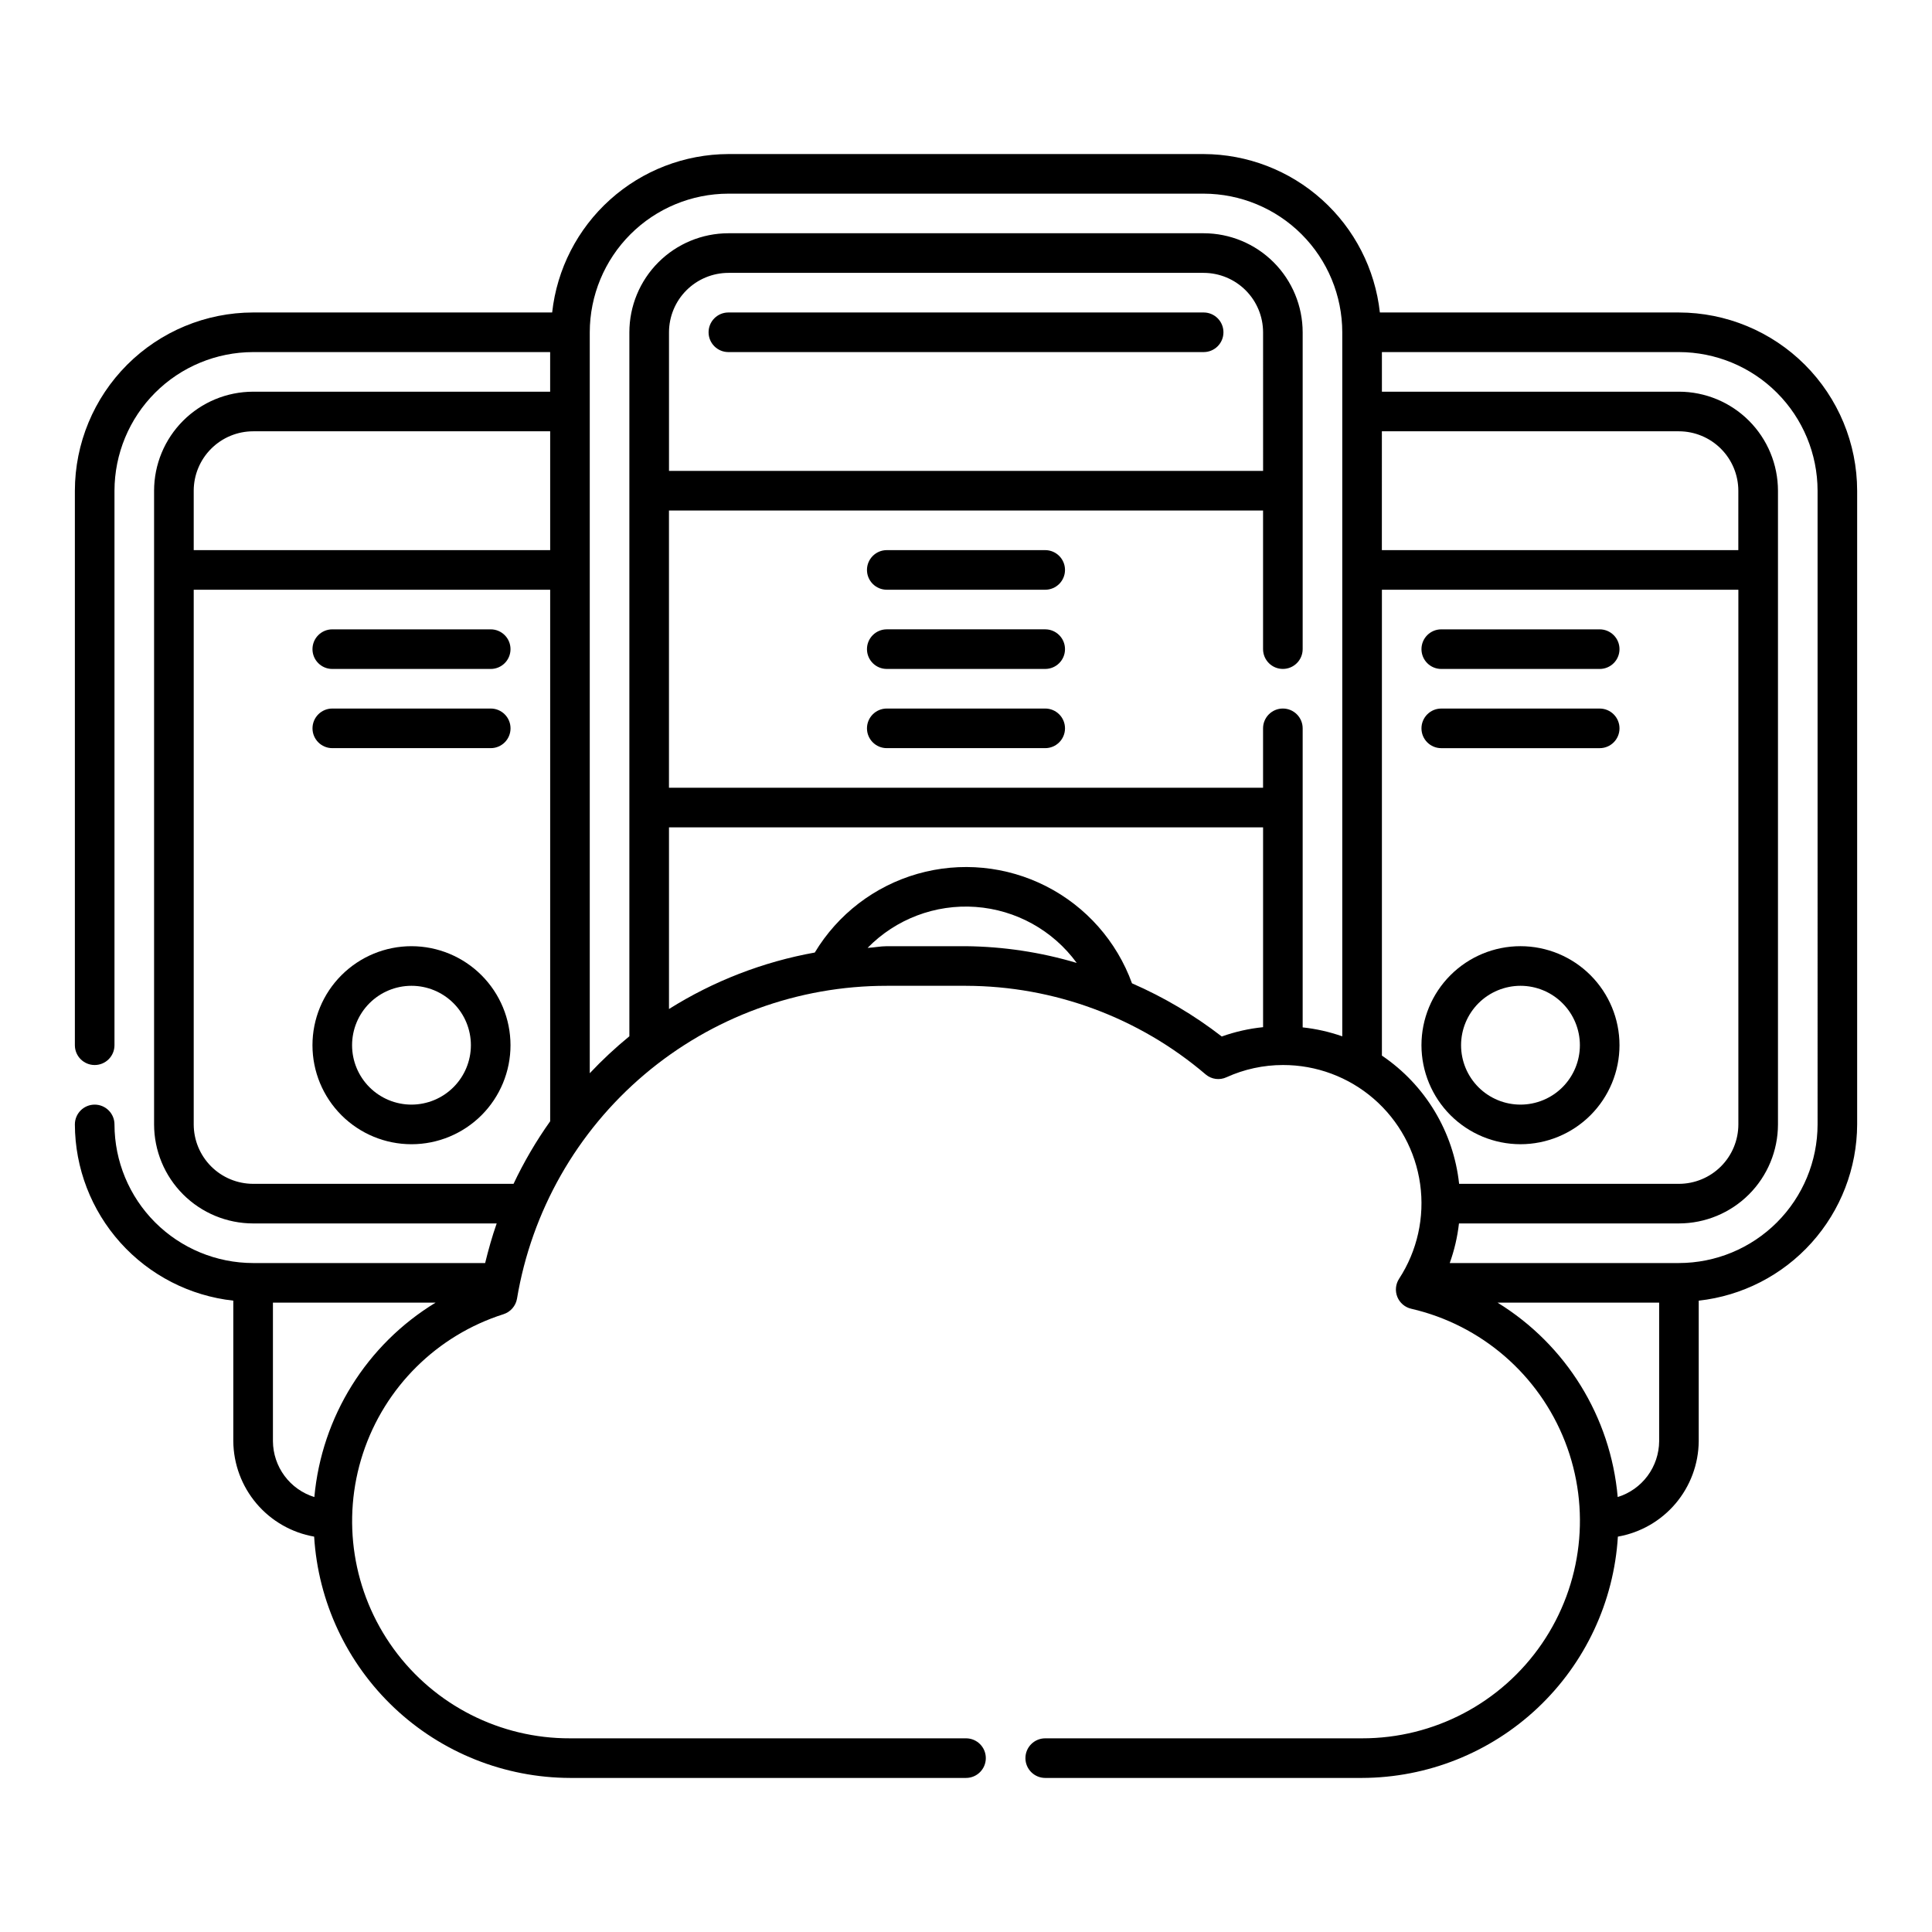 <?xml version="1.0" encoding="UTF-8"?>
<!-- The Best Svg Icon site in the world: iconSvg.co, Visit us! https://iconsvg.co -->
<svg fill="#000000" width="800px" height="800px" version="1.1" viewBox="144 144 512 512" xmlns="http://www.w3.org/2000/svg">
 <g>
  <path d="m588.93 226.81h-79.25c-1.266-11.512-6.727-22.156-15.34-29.898-8.613-7.746-19.777-12.047-31.359-12.086h-125.95c-11.586 0.039-22.746 4.34-31.363 12.086-8.613 7.742-14.074 18.387-15.34 29.898h-79.25c-12.523 0.016-24.527 5-33.383 13.852-8.852 8.855-13.836 20.859-13.852 33.383v146.95c0 2.898 2.352 5.246 5.25 5.246 2.898 0 5.246-2.348 5.246-5.246v-146.95c0.016-9.738 3.887-19.078 10.773-25.965s16.227-10.762 25.965-10.773h78.719v10.496h-78.719c-6.957 0.008-13.629 2.773-18.547 7.695-4.922 4.918-7.688 11.59-7.695 18.547v167.94c0.008 6.957 2.773 13.625 7.695 18.547 4.918 4.918 11.59 7.684 18.547 7.691h64.551c-1.199 3.41-2.184 6.926-3.059 10.496h-61.492c-9.738-0.012-19.078-3.887-25.965-10.773-6.887-6.887-10.758-16.223-10.773-25.961 0-2.898-2.348-5.25-5.246-5.25-2.898 0-5.25 2.352-5.25 5.25 0.039 11.582 4.34 22.742 12.086 31.359 7.742 8.613 18.387 14.074 29.898 15.34v37.266c0.059 6.051 2.234 11.891 6.148 16.508 3.914 4.613 9.316 7.715 15.277 8.762 1.059 17.277 8.656 33.504 21.246 45.383 12.594 11.879 29.234 18.516 46.547 18.566h104.96c2.898 0 5.246-2.352 5.246-5.25 0-2.898-2.348-5.246-5.246-5.246h-104.96c-18.488 0.055-35.879-8.773-46.742-23.73-10.863-14.961-13.879-34.227-8.109-51.789 5.773-17.562 19.633-31.285 37.25-36.883 1.863-0.605 3.238-2.191 3.57-4.121 3.875-23.184 15.852-44.238 33.797-59.422 17.945-15.18 40.695-23.5 64.203-23.48h20.992c23.289 0.051 45.801 8.375 63.52 23.492 1.535 1.301 3.688 1.59 5.512 0.738 4.691-2.129 9.785-3.234 14.934-3.238 8.852-0.02 17.41 3.16 24.098 8.961 6.688 5.797 11.051 13.82 12.281 22.582 1.234 8.766-0.746 17.68-5.574 25.098-0.934 1.434-1.105 3.234-0.465 4.82 0.645 1.586 2.023 2.754 3.691 3.133 18.57 4.285 33.824 17.469 40.754 35.227 6.926 17.754 4.633 37.785-6.129 53.516-10.762 15.727-28.605 25.121-47.664 25.098h-83.965c-2.898 0-5.25 2.348-5.25 5.246 0 2.898 2.352 5.25 5.25 5.25h83.969-0.004c17.312-0.051 33.953-6.688 46.547-18.566 12.59-11.879 20.188-28.105 21.246-45.383 5.961-1.047 11.367-4.144 15.281-8.762 3.914-4.617 6.086-10.457 6.144-16.508v-37.266c11.512-1.266 22.156-6.727 29.898-15.34 7.746-8.617 12.047-19.777 12.086-31.359v-167.94c-0.016-12.523-4.996-24.527-13.852-33.383-8.855-8.852-20.859-13.836-33.383-13.852zm15.742 62.977h-94.465l0.004-31.488h78.719c4.176 0.008 8.176 1.668 11.129 4.621 2.949 2.949 4.609 6.949 4.617 11.125zm-267.64-94.465h125.95c9.738 0.016 19.074 3.887 25.961 10.773 6.887 6.887 10.762 16.227 10.773 25.965v186.58c-3.394-1.191-6.918-1.988-10.496-2.371v-79.25c0-2.898-2.352-5.25-5.25-5.25-2.894 0-5.246 2.352-5.246 5.25v15.742h-157.44v-73.473h157.44v36.738c0 2.898 2.352 5.246 5.246 5.246 2.898 0 5.25-2.348 5.25-5.246v-83.969c-0.008-6.957-2.773-13.629-7.691-18.547-4.922-4.922-11.59-7.688-18.547-7.695h-125.95c-6.957 0.008-13.629 2.773-18.551 7.695-4.918 4.918-7.684 11.59-7.691 18.547v186.57c-3.707 3.031-7.215 6.301-10.496 9.793v-196.36c0.012-9.738 3.887-19.078 10.773-25.965 6.887-6.887 16.223-10.758 25.965-10.773zm141.7 73.473h-157.44v-36.734c0.008-4.176 1.668-8.176 4.617-11.125 2.953-2.953 6.953-4.613 11.129-4.621h125.95c4.172 0.008 8.172 1.668 11.125 4.621 2.949 2.949 4.609 6.949 4.617 11.125zm-267.65-10.496h78.719v31.488h-94.465v-15.742c0.008-4.176 1.668-8.176 4.621-11.125 2.949-2.953 6.949-4.613 11.125-4.621zm0 199.43c-4.176-0.008-8.176-1.668-11.125-4.617-2.953-2.953-4.613-6.953-4.621-11.125v-141.7h94.465v140.86c-3.715 5.231-6.965 10.781-9.707 16.582zm16.227 83.004h-0.004c-3.16-0.98-5.926-2.941-7.898-5.598-1.973-2.656-3.051-5.871-3.078-9.184v-36.734h43.102c-18.266 11.113-30.184 30.223-32.125 51.516zm151.71-145.98c-1.734 0-3.379 0.367-5.094 0.445h-0.004c7.488-7.652 17.961-11.621 28.637-10.852s20.473 6.195 26.785 14.84c-9.523-2.836-19.398-4.328-29.332-4.434zm88.766 23.93h-0.004c-7.32-5.66-15.309-10.395-23.793-14.094-4.043-11.133-12.156-20.316-22.703-25.703-10.551-5.383-22.75-6.566-34.137-3.312-11.387 3.258-21.117 10.711-27.223 20.859-13.719 2.469-26.832 7.551-38.637 14.965v-48.133h157.44v52.949c-3.734 0.375-7.41 1.207-10.949 2.469zm42.434 5.066v-123.46h94.465v141.7c-0.008 4.172-1.668 8.172-4.617 11.125-2.953 2.949-6.953 4.609-11.129 4.617h-58.258c-1.488-13.785-8.973-26.219-20.461-33.984zm62.488 116.99c-1.863-21.246-13.672-40.355-31.84-51.523h42.824v36.734c-0.027 3.312-1.105 6.527-3.078 9.188-1.977 2.656-4.746 4.617-7.906 5.594zm52.969-98.754c-0.012 9.738-3.887 19.074-10.773 25.961-6.887 6.887-16.223 10.762-25.965 10.773h-60.742c1.219-3.391 2.039-6.914 2.445-10.496h58.297c6.957-0.008 13.629-2.773 18.551-7.691 4.918-4.922 7.684-11.59 7.691-18.547v-167.94c-0.008-6.957-2.773-13.629-7.691-18.547-4.922-4.922-11.594-7.688-18.551-7.695h-78.719v-10.496h78.719c9.742 0.012 19.078 3.887 25.965 10.773s10.762 16.227 10.773 25.965z"/>
  <path d="m253.05 394.75c-6.961 0-13.633 2.766-18.555 7.688-4.922 4.918-7.688 11.594-7.688 18.555 0 6.957 2.766 13.633 7.688 18.555 4.922 4.918 11.594 7.684 18.555 7.684 6.957 0 13.633-2.766 18.555-7.684 4.922-4.922 7.684-11.598 7.684-18.555-0.004-6.961-2.769-13.629-7.691-18.551-4.918-4.918-11.59-7.684-18.547-7.691zm0 41.984c-4.176 0-8.18-1.66-11.133-4.609-2.953-2.953-4.613-6.957-4.613-11.133 0-4.176 1.66-8.184 4.613-11.133 2.953-2.953 6.957-4.613 11.133-4.613 4.176 0 8.18 1.66 11.133 4.613 2.953 2.949 4.609 6.957 4.609 11.133-0.004 4.172-1.664 8.172-4.617 11.125-2.949 2.949-6.953 4.609-11.125 4.617z"/>
  <path d="m546.94 447.23c6.961 0 13.637-2.766 18.555-7.684 4.922-4.922 7.688-11.598 7.688-18.555 0-6.961-2.766-13.637-7.688-18.555-4.918-4.922-11.594-7.688-18.555-7.688-6.957 0-13.633 2.766-18.555 7.688-4.918 4.918-7.684 11.594-7.684 18.555 0.008 6.957 2.773 13.625 7.691 18.547 4.922 4.918 11.59 7.684 18.547 7.691zm0-41.984c4.176 0 8.184 1.66 11.133 4.613 2.953 2.949 4.613 6.957 4.613 11.133 0 4.176-1.66 8.18-4.613 11.133-2.949 2.949-6.957 4.609-11.133 4.609-4.176 0-8.18-1.66-11.133-4.609-2.949-2.953-4.609-6.957-4.609-11.133 0.004-4.176 1.668-8.176 4.617-11.129 2.953-2.949 6.953-4.609 11.125-4.617z"/>
  <path d="m420.99 289.79h-41.984c-2.898 0-5.25 2.352-5.25 5.25 0 2.898 2.352 5.246 5.25 5.246h41.984c2.898 0 5.246-2.348 5.246-5.246 0-2.898-2.348-5.25-5.246-5.25z"/>
  <path d="m420.99 310.78h-41.984c-2.898 0-5.25 2.352-5.25 5.25s2.352 5.246 5.25 5.246h41.984c2.898 0 5.246-2.348 5.246-5.246s-2.348-5.25-5.246-5.25z"/>
  <path d="m420.99 331.77h-41.984c-2.898 0-5.25 2.352-5.25 5.25 0 2.898 2.352 5.246 5.25 5.246h41.984c2.898 0 5.246-2.348 5.246-5.246 0-2.898-2.348-5.25-5.246-5.25z"/>
  <path d="m232.06 321.28h41.984c2.898 0 5.246-2.348 5.246-5.246s-2.348-5.25-5.246-5.25h-41.984c-2.898 0-5.25 2.352-5.25 5.25s2.352 5.246 5.25 5.246z"/>
  <path d="m274.05 331.77h-41.984c-2.898 0-5.25 2.352-5.25 5.25 0 2.898 2.352 5.246 5.25 5.246h41.984c2.898 0 5.246-2.348 5.246-5.246 0-2.898-2.348-5.25-5.246-5.25z"/>
  <path d="m525.95 321.28h41.984c2.898 0 5.25-2.348 5.25-5.246s-2.352-5.25-5.25-5.25h-41.984c-2.898 0-5.246 2.352-5.246 5.25s2.348 5.246 5.246 5.246z"/>
  <path d="m525.95 342.27h41.984c2.898 0 5.25-2.348 5.25-5.246 0-2.898-2.352-5.25-5.25-5.25h-41.984c-2.898 0-5.246 2.352-5.246 5.25 0 2.898 2.348 5.246 5.246 5.246z"/>
  <path d="m462.98 226.81h-125.95c-2.898 0-5.25 2.352-5.25 5.25s2.352 5.246 5.25 5.246h125.95c2.898 0 5.246-2.348 5.246-5.246s-2.348-5.25-5.246-5.25z"/>
 </g>
</svg>